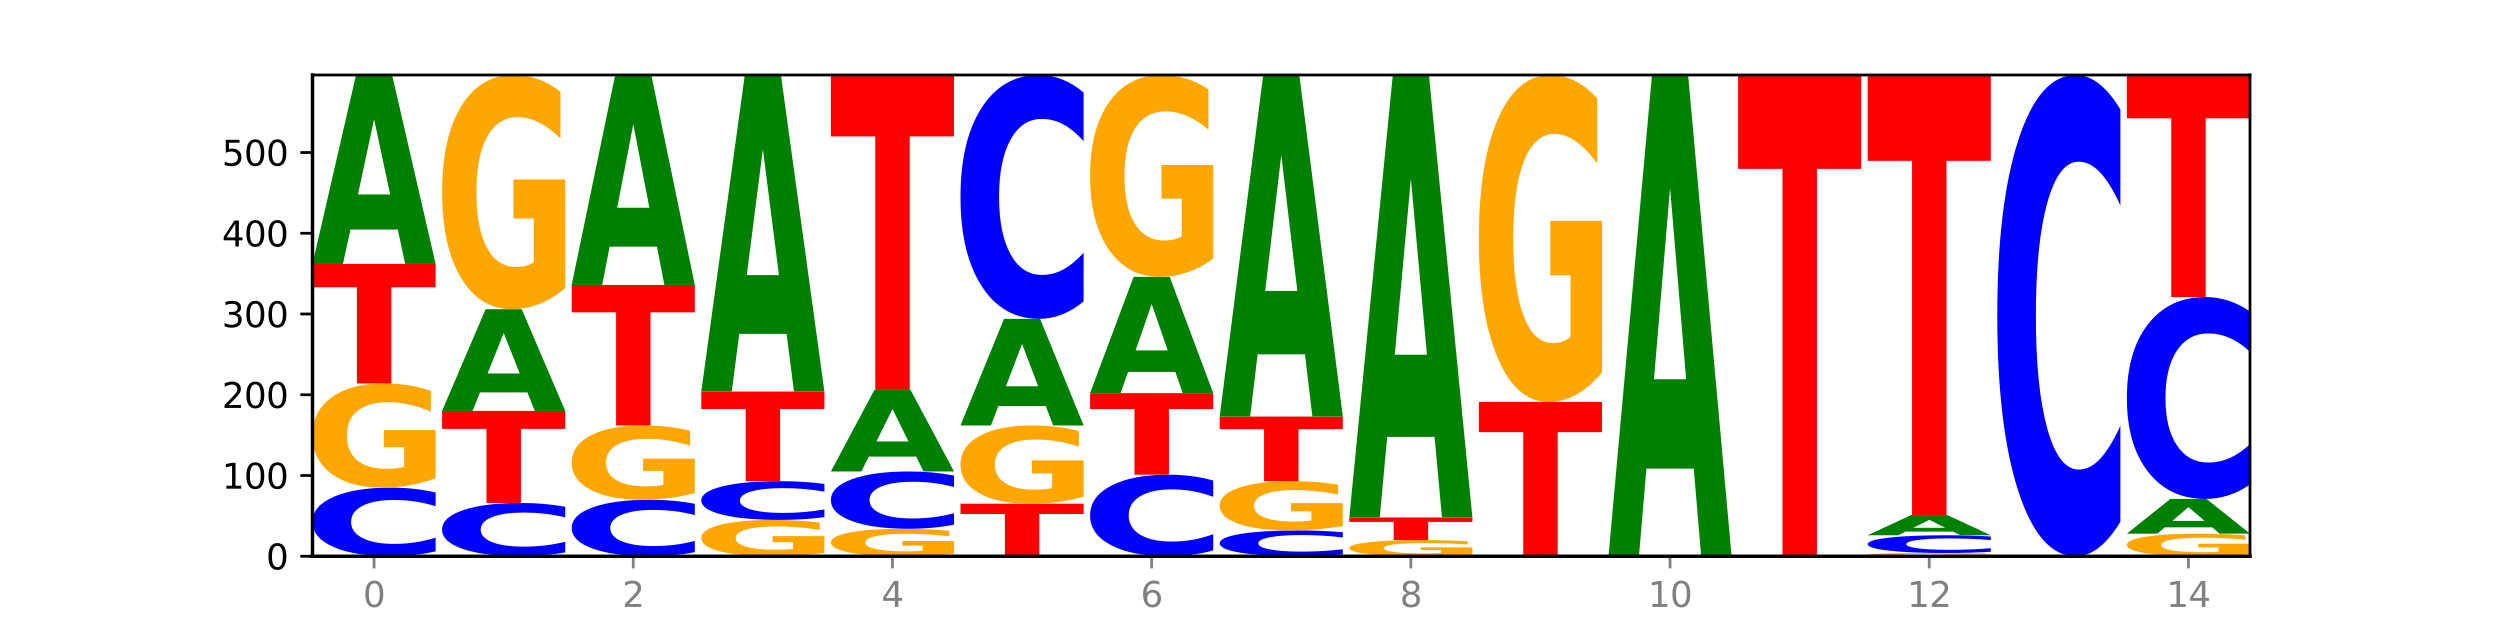 <?xml version="1.0" encoding="utf-8" standalone="no"?>
<!DOCTYPE svg PUBLIC "-//W3C//DTD SVG 1.1//EN"
  "http://www.w3.org/Graphics/SVG/1.1/DTD/svg11.dtd">
<svg xmlns:xlink="http://www.w3.org/1999/xlink" width="720pt" height="180pt" viewBox="0 0 720 180" xmlns="http://www.w3.org/2000/svg" version="1.1">
 <defs>
  <style type="text/css">*{stroke-linejoin: round; stroke-linecap: butt}</style>
 </defs>
 <g id="figure_1">
  <g id="patch_1">
   <path d="M 0 180 
L 720 180 
L 720 0 
L 0 0 
z
" style="fill: #ffffff"/>
  </g>
  <g id="axes_1">
   <g id="patch_2">
    <path d="M 90 160.2 
L 648 160.2 
L 648 21.6 
L 90 21.6 
z
" style="fill: #ffffff"/>
   </g>
   <g id="line2d_1">
    <path d="M 90 160.2 
L 648 160.2 
" clip-path="url(#pd633aee146)" style="fill: none; stroke: #000000; stroke-width: 0.5; stroke-linecap: square"/>
   </g>
   <g id="patch_3">
    <path d="M 125.458 158.783 
Q 122.492 159.485 119.285 159.841 
Q 116.078 160.2 112.585 160.2 
Q 102.168 160.2 96.084 157.538 
Q 90 154.876 90 150.323 
Q 90 145.754 96.084 143.095 
Q 102.168 140.433 112.585 140.433 
Q 116.078 140.433 119.285 140.793 
Q 122.492 141.148 125.458 141.85 
L 125.458 145.79 
Q 122.465 144.859 119.562 144.427 
Q 116.658 143.994 113.451 143.994 
Q 107.698 143.994 104.401 145.68 
Q 101.114 147.362 101.114 150.323 
Q 101.114 153.271 104.401 154.957 
Q 107.698 156.639 113.451 156.639 
Q 116.658 156.639 119.562 156.207 
Q 122.465 155.77 125.458 154.839 
L 125.458 158.783 
z
" clip-path="url(#pd633aee146)" style="fill: #0000ff"/>
   </g>
   <g id="patch_4">
    <path d="M 125.458 137.719 
Q 121.882 139.076 118.036 139.758 
Q 114.19 140.433 110.089 140.433 
Q 100.823 140.433 95.412 136.393 
Q 90 132.353 90 125.443 
Q 90 118.453 95.507 114.444 
Q 101.022 110.434 110.614 110.434 
Q 114.309 110.434 117.694 110.98 
Q 121.088 111.519 124.091 112.585 
L 124.091 118.565 
Q 120.992 117.195 117.925 116.52 
Q 114.857 115.838 111.774 115.838 
Q 106.068 115.838 102.977 118.329 
Q 99.886 120.814 99.886 125.443 
Q 99.886 130.029 102.866 132.532 
Q 105.846 135.03 111.329 135.03 
Q 112.823 135.03 114.102 134.887 
Q 115.382 134.738 116.399 134.428 
L 116.399 128.814 
L 110.558 128.814 
L 110.558 123.813 
L 125.458 123.813 
L 125.458 137.719 
z
" clip-path="url(#pd633aee146)" style="fill: #ffa600"/>
   </g>
   <g id="patch_5">
    <path d="M 90 76.017 
L 125.458 76.017 
L 125.458 82.729 
L 112.701 82.729 
L 112.701 110.434 
L 102.781 110.434 
L 102.781 82.729 
L 90 82.729 
L 90 76.017 
z
" clip-path="url(#pd633aee146)" style="fill: #ff0000"/>
   </g>
   <g id="patch_6">
    <path d="M 114.562 66.104 
L 100.925 66.104 
L 98.772 76.017 
L 90 76.017 
L 102.527 21.6 
L 112.931 21.6 
L 125.458 76.017 
L 116.693 76.017 
L 114.562 66.104 
z
M 103.1 56.004 
L 112.365 56.004 
L 107.74 34.359 
L 103.1 56.004 
z
" clip-path="url(#pd633aee146)" style="fill: #008000"/>
   </g>
   <g id="patch_7">
    <path d="M 162.783 159.1 
Q 159.817 159.645 156.609 159.921 
Q 153.402 160.2 149.909 160.2 
Q 139.492 160.2 133.408 158.133 
Q 127.324 156.066 127.324 152.531 
Q 127.324 148.983 133.408 146.919 
Q 139.492 144.852 149.909 144.852 
Q 153.402 144.852 156.609 145.131 
Q 159.817 145.407 162.783 145.952 
L 162.783 149.011 
Q 159.79 148.288 156.886 147.952 
Q 153.983 147.616 150.776 147.616 
Q 145.022 147.616 141.726 148.926 
Q 138.438 150.232 138.438 152.531 
Q 138.438 154.82 141.726 156.129 
Q 145.022 157.435 150.776 157.435 
Q 153.983 157.435 156.886 157.099 
Q 159.79 156.76 162.783 156.037 
L 162.783 159.1 
z
" clip-path="url(#pd633aee146)" style="fill: #0000ff"/>
   </g>
   <g id="patch_8">
    <path d="M 127.324 118.341 
L 162.783 118.341 
L 162.783 123.511 
L 150.026 123.511 
L 150.026 144.852 
L 140.106 144.852 
L 140.106 123.511 
L 127.324 123.511 
L 127.324 118.341 
z
" clip-path="url(#pd633aee146)" style="fill: #ff0000"/>
   </g>
   <g id="patch_9">
    <path d="M 151.886 113.003 
L 138.25 113.003 
L 136.097 118.341 
L 127.324 118.341 
L 139.852 89.04 
L 150.255 89.04 
L 162.783 118.341 
L 154.018 118.341 
L 151.886 113.003 
z
M 140.425 107.565 
L 149.69 107.565 
L 145.064 95.91 
L 140.425 107.565 
z
" clip-path="url(#pd633aee146)" style="fill: #008000"/>
   </g>
   <g id="patch_10">
    <path d="M 162.783 82.938 
Q 159.207 85.989 155.36 87.521 
Q 151.514 89.04 147.414 89.04 
Q 138.148 89.04 132.736 79.957 
Q 127.324 70.874 127.324 55.341 
Q 127.324 39.627 132.831 30.613 
Q 138.346 21.6 147.938 21.6 
Q 151.633 21.6 155.019 22.826 
Q 158.412 24.038 161.416 26.434 
L 161.416 39.877 
Q 158.317 36.799 155.249 35.28 
Q 152.182 33.748 149.098 33.748 
Q 143.393 33.748 140.301 39.348 
Q 137.21 44.934 137.21 55.341 
Q 137.21 65.65 140.19 71.278 
Q 143.17 76.892 148.653 76.892 
Q 150.147 76.892 151.427 76.571 
Q 152.706 76.237 153.723 75.541 
L 153.723 62.919 
L 147.883 62.919 
L 147.883 51.677 
L 162.783 51.677 
L 162.783 82.938 
z
" clip-path="url(#pd633aee146)" style="fill: #ffa600"/>
   </g>
   <g id="patch_11">
    <path d="M 200.107 159.033 
Q 197.141 159.612 193.934 159.904 
Q 190.727 160.2 187.233 160.2 
Q 176.817 160.2 170.733 158.008 
Q 164.649 155.815 164.649 152.066 
Q 164.649 148.303 170.733 146.114 
Q 176.817 143.921 187.233 143.921 
Q 190.727 143.921 193.934 144.217 
Q 197.141 144.51 200.107 145.088 
L 200.107 148.333 
Q 197.114 147.567 194.211 147.21 
Q 191.307 146.854 188.1 146.854 
Q 182.347 146.854 179.05 148.242 
Q 175.762 149.628 175.762 152.066 
Q 175.762 154.494 179.05 155.882 
Q 182.347 157.268 188.1 157.268 
Q 191.307 157.268 194.211 156.911 
Q 197.114 156.552 200.107 155.785 
L 200.107 159.033 
z
" clip-path="url(#pd633aee146)" style="fill: #0000ff"/>
   </g>
   <g id="patch_12">
    <path d="M 200.107 141.986 
Q 196.531 142.954 192.685 143.44 
Q 188.839 143.921 184.738 143.921 
Q 175.472 143.921 170.061 141.04 
Q 164.649 138.158 164.649 133.231 
Q 164.649 128.246 170.156 125.386 
Q 175.671 122.527 185.263 122.527 
Q 188.958 122.527 192.343 122.916 
Q 195.736 123.3 198.74 124.06 
L 198.74 128.325 
Q 195.641 127.348 192.574 126.867 
Q 189.506 126.381 186.423 126.381 
Q 180.717 126.381 177.626 128.157 
Q 174.535 129.929 174.535 133.231 
Q 174.535 136.501 177.515 138.287 
Q 180.495 140.068 185.978 140.068 
Q 187.472 140.068 188.751 139.966 
Q 190.031 139.86 191.048 139.639 
L 191.048 135.635 
L 185.207 135.635 
L 185.207 132.068 
L 200.107 132.068 
L 200.107 141.986 
z
" clip-path="url(#pd633aee146)" style="fill: #ffa600"/>
   </g>
   <g id="patch_13">
    <path d="M 164.649 82.063 
L 200.107 82.063 
L 200.107 89.955 
L 187.35 89.955 
L 187.35 122.527 
L 177.43 122.527 
L 177.43 89.955 
L 164.649 89.955 
L 164.649 82.063 
z
" clip-path="url(#pd633aee146)" style="fill: #ff0000"/>
   </g>
   <g id="patch_14">
    <path d="M 189.211 71.049 
L 175.574 71.049 
L 173.421 82.063 
L 164.649 82.063 
L 177.176 21.6 
L 187.58 21.6 
L 200.107 82.063 
L 191.342 82.063 
L 189.211 71.049 
z
M 177.749 59.827 
L 187.014 59.827 
L 182.389 35.776 
L 177.749 59.827 
z
" clip-path="url(#pd633aee146)" style="fill: #008000"/>
   </g>
   <g id="patch_15">
    <path d="M 237.431 159.253 
Q 233.855 159.727 230.009 159.964 
Q 226.163 160.2 222.063 160.2 
Q 212.797 160.2 207.385 158.791 
Q 201.973 157.381 201.973 154.971 
Q 201.973 152.532 207.48 151.134 
Q 212.995 149.735 222.587 149.735 
Q 226.282 149.735 229.668 149.925 
Q 233.061 150.114 236.065 150.485 
L 236.065 152.571 
Q 232.965 152.094 229.898 151.858 
Q 226.831 151.62 223.747 151.62 
Q 218.041 151.62 214.95 152.489 
Q 211.859 153.356 211.859 154.971 
Q 211.859 156.571 214.839 157.444 
Q 217.819 158.315 223.302 158.315 
Q 224.796 158.315 226.076 158.265 
Q 227.355 158.213 228.372 158.105 
L 228.372 156.147 
L 222.531 156.147 
L 222.531 154.402 
L 237.431 154.402 
L 237.431 159.253 
z
" clip-path="url(#pd633aee146)" style="fill: #ffa600"/>
   </g>
   <g id="patch_16">
    <path d="M 237.431 148.935 
Q 234.465 149.332 231.258 149.532 
Q 228.051 149.735 224.558 149.735 
Q 214.141 149.735 208.057 148.232 
Q 201.973 146.728 201.973 144.157 
Q 201.973 141.577 208.057 140.076 
Q 214.141 138.573 224.558 138.573 
Q 228.051 138.573 231.258 138.776 
Q 234.465 138.976 237.431 139.373 
L 237.431 141.598 
Q 234.439 141.072 231.535 140.828 
Q 228.632 140.583 225.424 140.583 
Q 219.671 140.583 216.375 141.536 
Q 213.087 142.486 213.087 144.157 
Q 213.087 145.822 216.375 146.775 
Q 219.671 147.725 225.424 147.725 
Q 228.632 147.725 231.535 147.48 
Q 234.439 147.233 237.431 146.708 
L 237.431 148.935 
z
" clip-path="url(#pd633aee146)" style="fill: #0000ff"/>
   </g>
   <g id="patch_17">
    <path d="M 201.973 112.76 
L 237.431 112.76 
L 237.431 117.794 
L 224.675 117.794 
L 224.675 138.573 
L 214.755 138.573 
L 214.755 117.794 
L 201.973 117.794 
L 201.973 112.76 
z
" clip-path="url(#pd633aee146)" style="fill: #ff0000"/>
   </g>
   <g id="patch_18">
    <path d="M 226.535 96.153 
L 212.899 96.153 
L 210.745 112.76 
L 201.973 112.76 
L 214.501 21.6 
L 224.904 21.6 
L 237.431 112.76 
L 228.667 112.76 
L 226.535 96.153 
z
M 215.073 79.234 
L 224.339 79.234 
L 219.713 42.973 
L 215.073 79.234 
z
" clip-path="url(#pd633aee146)" style="fill: #008000"/>
   </g>
   <g id="patch_19">
    <path d="M 274.756 159.485 
Q 271.18 159.842 267.334 160.022 
Q 263.487 160.2 259.387 160.2 
Q 250.121 160.2 244.709 159.135 
Q 239.298 158.07 239.298 156.249 
Q 239.298 154.407 244.805 153.35 
Q 250.32 152.293 259.911 152.293 
Q 263.607 152.293 266.992 152.437 
Q 270.385 152.579 273.389 152.86 
L 273.389 154.436 
Q 270.29 154.075 267.222 153.897 
Q 264.155 153.718 261.072 153.718 
Q 255.366 153.718 252.275 154.374 
Q 249.183 155.029 249.183 156.249 
Q 249.183 157.458 252.163 158.118 
Q 255.143 158.776 260.627 158.776 
Q 262.121 158.776 263.4 158.738 
Q 264.679 158.699 265.697 158.617 
L 265.697 157.138 
L 259.856 157.138 
L 259.856 155.82 
L 274.756 155.82 
L 274.756 159.485 
z
" clip-path="url(#pd633aee146)" style="fill: #ffa600"/>
   </g>
   <g id="patch_20">
    <path d="M 274.756 151.11 
Q 271.79 151.696 268.583 151.993 
Q 265.375 152.293 261.882 152.293 
Q 251.465 152.293 245.382 150.07 
Q 239.298 147.846 239.298 144.043 
Q 239.298 140.226 245.382 138.006 
Q 251.465 135.782 261.882 135.782 
Q 265.375 135.782 268.583 136.082 
Q 271.79 136.379 274.756 136.966 
L 274.756 140.257 
Q 271.763 139.479 268.86 139.118 
Q 265.956 138.756 262.749 138.756 
Q 256.995 138.756 253.699 140.165 
Q 250.411 141.57 250.411 144.043 
Q 250.411 146.505 253.699 147.914 
Q 256.995 149.319 262.749 149.319 
Q 265.956 149.319 268.86 148.958 
Q 271.763 148.593 274.756 147.815 
L 274.756 151.11 
z
" clip-path="url(#pd633aee146)" style="fill: #0000ff"/>
   </g>
   <g id="patch_21">
    <path d="M 263.86 131.504 
L 250.223 131.504 
L 248.07 135.782 
L 239.298 135.782 
L 251.825 112.295 
L 262.228 112.295 
L 274.756 135.782 
L 265.991 135.782 
L 263.86 131.504 
z
M 252.398 127.144 
L 261.663 127.144 
L 257.038 117.802 
L 252.398 127.144 
z
" clip-path="url(#pd633aee146)" style="fill: #008000"/>
   </g>
   <g id="patch_22">
    <path d="M 239.298 21.6 
L 274.756 21.6 
L 274.756 39.288 
L 261.999 39.288 
L 261.999 112.295 
L 252.079 112.295 
L 252.079 39.288 
L 239.298 39.288 
L 239.298 21.6 
z
" clip-path="url(#pd633aee146)" style="fill: #ff0000"/>
   </g>
   <g id="patch_23">
    <path d="M 276.622 145.084 
L 312.08 145.084 
L 312.08 148.032 
L 299.324 148.032 
L 299.324 160.2 
L 289.404 160.2 
L 289.404 148.032 
L 276.622 148.032 
L 276.622 145.084 
z
" clip-path="url(#pd633aee146)" style="fill: #ff0000"/>
   </g>
   <g id="patch_24">
    <path d="M 312.08 143.043 
Q 308.504 144.064 304.658 144.576 
Q 300.812 145.084 296.711 145.084 
Q 287.445 145.084 282.034 142.046 
Q 276.622 139.008 276.622 133.813 
Q 276.622 128.556 282.129 125.542 
Q 287.644 122.527 297.236 122.527 
Q 300.931 122.527 304.316 122.937 
Q 307.71 123.342 310.713 124.144 
L 310.713 128.64 
Q 307.614 127.611 304.547 127.103 
Q 301.479 126.59 298.396 126.59 
Q 292.69 126.59 289.599 128.463 
Q 286.508 130.332 286.508 133.813 
Q 286.508 137.261 289.488 139.143 
Q 292.468 141.021 297.951 141.021 
Q 299.445 141.021 300.724 140.914 
Q 302.004 140.802 303.021 140.569 
L 303.021 136.347 
L 297.18 136.347 
L 297.18 132.587 
L 312.08 132.587 
L 312.08 143.043 
z
" clip-path="url(#pd633aee146)" style="fill: #ffa600"/>
   </g>
   <g id="patch_25">
    <path d="M 301.184 116.935 
L 287.547 116.935 
L 285.394 122.527 
L 276.622 122.527 
L 289.15 91.83 
L 299.553 91.83 
L 312.08 122.527 
L 303.315 122.527 
L 301.184 116.935 
z
M 289.722 111.238 
L 298.987 111.238 
L 294.362 99.027 
L 289.722 111.238 
z
" clip-path="url(#pd633aee146)" style="fill: #008000"/>
   </g>
   <g id="patch_26">
    <path d="M 312.08 86.796 
Q 309.114 89.291 305.907 90.554 
Q 302.7 91.83 299.207 91.83 
Q 288.79 91.83 282.706 82.371 
Q 276.622 72.913 276.622 56.737 
Q 276.622 40.503 282.706 31.059 
Q 288.79 21.6 299.207 21.6 
Q 302.7 21.6 305.907 22.877 
Q 309.114 24.139 312.08 26.634 
L 312.08 40.634 
Q 309.087 37.326 306.184 35.788 
Q 303.28 34.25 300.073 34.25 
Q 294.32 34.25 291.023 40.242 
Q 287.736 46.219 287.736 56.737 
Q 287.736 67.211 291.023 73.203 
Q 294.32 79.18 300.073 79.18 
Q 303.28 79.18 306.184 77.642 
Q 309.087 76.09 312.08 72.782 
L 312.08 86.796 
z
" clip-path="url(#pd633aee146)" style="fill: #0000ff"/>
   </g>
   <g id="patch_27">
    <path d="M 349.405 158.516 
Q 346.439 159.351 343.231 159.773 
Q 340.024 160.2 336.531 160.2 
Q 326.114 160.2 320.03 157.037 
Q 313.946 153.873 313.946 148.463 
Q 313.946 143.034 320.03 139.876 
Q 326.114 136.712 336.531 136.712 
Q 340.024 136.712 343.231 137.139 
Q 346.439 137.561 349.405 138.396 
L 349.405 143.078 
Q 346.412 141.972 343.508 141.457 
Q 340.605 140.943 337.398 140.943 
Q 331.644 140.943 328.348 142.947 
Q 325.06 144.946 325.06 148.463 
Q 325.06 151.966 328.348 153.97 
Q 331.644 155.969 337.398 155.969 
Q 340.605 155.969 343.508 155.455 
Q 346.412 154.936 349.405 153.83 
L 349.405 158.516 
z
" clip-path="url(#pd633aee146)" style="fill: #0000ff"/>
   </g>
   <g id="patch_28">
    <path d="M 313.946 113.225 
L 349.405 113.225 
L 349.405 117.806 
L 336.648 117.806 
L 336.648 136.712 
L 326.728 136.712 
L 326.728 117.806 
L 313.946 117.806 
L 313.946 113.225 
z
" clip-path="url(#pd633aee146)" style="fill: #ff0000"/>
   </g>
   <g id="patch_29">
    <path d="M 338.508 107.124 
L 324.872 107.124 
L 322.719 113.225 
L 313.946 113.225 
L 326.474 79.738 
L 336.877 79.738 
L 349.405 113.225 
L 340.64 113.225 
L 338.508 107.124 
z
M 327.047 100.909 
L 336.312 100.909 
L 331.686 87.589 
L 327.047 100.909 
z
" clip-path="url(#pd633aee146)" style="fill: #008000"/>
   </g>
   <g id="patch_30">
    <path d="M 349.405 74.477 
Q 345.829 77.108 341.982 78.429 
Q 338.136 79.738 334.036 79.738 
Q 324.77 79.738 319.358 71.907 
Q 313.946 64.077 313.946 50.687 
Q 313.946 37.14 319.454 29.37 
Q 324.969 21.6 334.56 21.6 
Q 338.255 21.6 341.641 22.657 
Q 345.034 23.702 348.038 25.767 
L 348.038 37.356 
Q 344.939 34.702 341.871 33.393 
Q 338.804 32.072 335.72 32.072 
Q 330.015 32.072 326.923 36.9 
Q 323.832 41.716 323.832 50.687 
Q 323.832 59.574 326.812 64.426 
Q 329.792 69.265 335.275 69.265 
Q 336.769 69.265 338.049 68.989 
Q 339.328 68.701 340.345 68.1 
L 340.345 57.22 
L 334.505 57.22 
L 334.505 47.528 
L 349.405 47.528 
L 349.405 74.477 
z
" clip-path="url(#pd633aee146)" style="fill: #ffa600"/>
   </g>
   <g id="patch_31">
    <path d="M 386.729 159.667 
Q 383.763 159.931 380.556 160.065 
Q 377.349 160.2 373.856 160.2 
Q 363.439 160.2 357.355 159.198 
Q 351.271 158.195 351.271 156.482 
Q 351.271 154.761 357.355 153.761 
Q 363.439 152.758 373.856 152.758 
Q 377.349 152.758 380.556 152.894 
Q 383.763 153.027 386.729 153.292 
L 386.729 154.775 
Q 383.736 154.425 380.833 154.262 
Q 377.929 154.099 374.722 154.099 
Q 368.969 154.099 365.672 154.734 
Q 362.385 155.367 362.385 156.482 
Q 362.385 157.591 365.672 158.226 
Q 368.969 158.86 374.722 158.86 
Q 377.929 158.86 380.833 158.697 
Q 383.736 158.532 386.729 158.182 
L 386.729 159.667 
z
" clip-path="url(#pd633aee146)" style="fill: #0000ff"/>
   </g>
   <g id="patch_32">
    <path d="M 386.729 151.475 
Q 383.153 152.117 379.307 152.439 
Q 375.461 152.758 371.36 152.758 
Q 362.094 152.758 356.683 150.848 
Q 351.271 148.937 351.271 145.67 
Q 351.271 142.365 356.778 140.469 
Q 362.293 138.573 371.885 138.573 
Q 375.58 138.573 378.965 138.831 
Q 382.358 139.086 385.362 139.59 
L 385.362 142.417 
Q 382.263 141.77 379.196 141.45 
Q 376.128 141.128 373.045 141.128 
Q 367.339 141.128 364.248 142.306 
Q 361.157 143.481 361.157 145.67 
Q 361.157 147.838 364.137 149.022 
Q 367.117 150.203 372.6 150.203 
Q 374.094 150.203 375.373 150.136 
Q 376.653 150.065 377.67 149.919 
L 377.67 147.264 
L 371.829 147.264 
L 371.829 144.899 
L 386.729 144.899 
L 386.729 151.475 
z
" clip-path="url(#pd633aee146)" style="fill: #ffa600"/>
   </g>
   <g id="patch_33">
    <path d="M 351.271 119.969 
L 386.729 119.969 
L 386.729 123.597 
L 373.972 123.597 
L 373.972 138.573 
L 364.052 138.573 
L 364.052 123.597 
L 351.271 123.597 
L 351.271 119.969 
z
" clip-path="url(#pd633aee146)" style="fill: #ff0000"/>
   </g>
   <g id="patch_34">
    <path d="M 375.833 102.049 
L 362.196 102.049 
L 360.043 119.969 
L 351.271 119.969 
L 363.798 21.6 
L 374.202 21.6 
L 386.729 119.969 
L 377.964 119.969 
L 375.833 102.049 
z
M 364.371 83.792 
L 373.636 83.792 
L 369.011 44.664 
L 364.371 83.792 
z
" clip-path="url(#pd633aee146)" style="fill: #008000"/>
   </g>
   <g id="patch_35">
    <path d="M 424.054 159.779 
Q 420.477 159.99 416.631 160.095 
Q 412.785 160.2 408.685 160.2 
Q 399.419 160.2 394.007 159.574 
Q 388.595 158.947 388.595 157.876 
Q 388.595 156.792 394.102 156.171 
Q 399.617 155.549 409.209 155.549 
Q 412.904 155.549 416.29 155.634 
Q 419.683 155.717 422.687 155.882 
L 422.687 156.81 
Q 419.587 156.597 416.52 156.492 
Q 413.453 156.387 410.369 156.387 
Q 404.664 156.387 401.572 156.773 
Q 398.481 157.158 398.481 157.876 
Q 398.481 158.587 401.461 158.975 
Q 404.441 159.362 409.924 159.362 
Q 411.418 159.362 412.698 159.34 
Q 413.977 159.317 414.994 159.269 
L 414.994 158.399 
L 409.153 158.399 
L 409.153 157.623 
L 424.054 157.623 
L 424.054 159.779 
z
" clip-path="url(#pd633aee146)" style="fill: #ffa600"/>
   </g>
   <g id="patch_36">
    <path d="M 388.595 149.038 
L 424.054 149.038 
L 424.054 150.307 
L 411.297 150.307 
L 411.297 155.549 
L 401.377 155.549 
L 401.377 150.307 
L 388.595 150.307 
L 388.595 149.038 
z
" clip-path="url(#pd633aee146)" style="fill: #ff0000"/>
   </g>
   <g id="patch_37">
    <path d="M 413.157 125.822 
L 399.521 125.822 
L 397.367 149.038 
L 388.595 149.038 
L 401.123 21.6 
L 411.526 21.6 
L 424.054 149.038 
L 415.289 149.038 
L 413.157 125.822 
z
M 401.695 102.17 
L 410.961 102.17 
L 406.335 51.479 
L 401.695 102.17 
z
" clip-path="url(#pd633aee146)" style="fill: #008000"/>
   </g>
   <g id="patch_38">
    <path d="M 425.92 115.783 
L 461.378 115.783 
L 461.378 124.445 
L 448.621 124.445 
L 448.621 160.2 
L 438.701 160.2 
L 438.701 124.445 
L 425.92 124.445 
L 425.92 115.783 
z
" clip-path="url(#pd633aee146)" style="fill: #ff0000"/>
   </g>
   <g id="patch_39">
    <path d="M 461.378 107.261 
Q 457.802 111.522 453.956 113.662 
Q 450.11 115.783 446.009 115.783 
Q 436.743 115.783 431.331 103.098 
Q 425.92 90.413 425.92 68.721 
Q 425.92 46.775 431.427 34.188 
Q 436.942 21.6 446.533 21.6 
Q 450.229 21.6 453.614 23.312 
Q 457.007 25.005 460.011 28.351 
L 460.011 47.125 
Q 456.912 42.826 453.844 40.705 
Q 450.777 38.565 447.694 38.565 
Q 441.988 38.565 438.897 46.386 
Q 435.805 54.188 435.805 68.721 
Q 435.805 83.118 438.785 90.977 
Q 441.765 98.818 447.249 98.818 
Q 448.743 98.818 450.022 98.37 
Q 451.302 97.904 452.319 96.931 
L 452.319 79.304 
L 446.478 79.304 
L 446.478 63.604 
L 461.378 63.604 
L 461.378 107.261 
z
" clip-path="url(#pd633aee146)" style="fill: #ffa600"/>
   </g>
   <g id="patch_40">
    <path d="M 487.806 134.951 
L 474.169 134.951 
L 472.016 160.2 
L 463.244 160.2 
L 475.772 21.6 
L 486.175 21.6 
L 498.702 160.2 
L 489.937 160.2 
L 487.806 134.951 
z
M 476.344 109.228 
L 485.609 109.228 
L 480.984 54.096 
L 476.344 109.228 
z
" clip-path="url(#pd633aee146)" style="fill: #008000"/>
   </g>
   <g id="patch_41">
    <path d="M 500.569 21.6 
L 536.027 21.6 
L 536.027 48.631 
L 523.27 48.631 
L 523.27 160.2 
L 513.35 160.2 
L 513.35 48.631 
L 500.569 48.631 
L 500.569 21.6 
z
" clip-path="url(#pd633aee146)" style="fill: #ff0000"/>
   </g>
   <g id="patch_42">
    <path d="M 573.351 160.116 
Q 569.775 160.158 565.929 160.179 
Q 562.083 160.2 557.982 160.2 
Q 548.716 160.2 543.305 160.075 
Q 537.893 159.949 537.893 159.735 
Q 537.893 159.518 543.4 159.394 
Q 548.915 159.27 558.507 159.27 
Q 562.202 159.27 565.587 159.287 
Q 568.98 159.303 571.984 159.336 
L 571.984 159.522 
Q 568.885 159.479 565.818 159.458 
Q 562.75 159.437 559.667 159.437 
Q 553.961 159.437 550.87 159.515 
Q 547.779 159.592 547.779 159.735 
Q 547.779 159.877 550.759 159.955 
Q 553.739 160.032 559.222 160.032 
Q 560.716 160.032 561.995 160.028 
Q 563.275 160.023 564.292 160.014 
L 564.292 159.84 
L 558.451 159.84 
L 558.451 159.685 
L 573.351 159.685 
L 573.351 160.116 
z
" clip-path="url(#pd633aee146)" style="fill: #ffa600"/>
   </g>
   <g id="patch_43">
    <path d="M 573.351 158.903 
Q 570.385 159.085 567.178 159.177 
Q 563.971 159.27 560.478 159.27 
Q 550.061 159.27 543.977 158.581 
Q 537.893 157.892 537.893 156.713 
Q 537.893 155.531 543.977 154.843 
Q 550.061 154.154 560.478 154.154 
Q 563.971 154.154 567.178 154.247 
Q 570.385 154.339 573.351 154.52 
L 573.351 155.54 
Q 570.358 155.299 567.455 155.187 
Q 564.551 155.075 561.344 155.075 
Q 555.591 155.075 552.294 155.512 
Q 549.007 155.947 549.007 156.713 
Q 549.007 157.476 552.294 157.913 
Q 555.591 158.348 561.344 158.348 
Q 564.551 158.348 567.455 158.236 
Q 570.358 158.123 573.351 157.882 
L 573.351 158.903 
z
" clip-path="url(#pd633aee146)" style="fill: #0000ff"/>
   </g>
   <g id="patch_44">
    <path d="M 562.455 153.095 
L 548.818 153.095 
L 546.665 154.154 
L 537.893 154.154 
L 550.42 148.34 
L 560.824 148.34 
L 573.351 154.154 
L 564.586 154.154 
L 562.455 153.095 
z
M 550.993 152.016 
L 560.258 152.016 
L 555.633 149.703 
L 550.993 152.016 
z
" clip-path="url(#pd633aee146)" style="fill: #008000"/>
   </g>
   <g id="patch_45">
    <path d="M 537.893 21.6 
L 573.351 21.6 
L 573.351 46.318 
L 560.594 46.318 
L 560.594 148.34 
L 550.674 148.34 
L 550.674 46.318 
L 537.893 46.318 
L 537.893 21.6 
z
" clip-path="url(#pd633aee146)" style="fill: #ff0000"/>
   </g>
   <g id="patch_46">
    <path d="M 610.676 150.265 
Q 607.71 155.19 604.502 157.681 
Q 601.295 160.2 597.802 160.2 
Q 587.385 160.2 581.301 141.533 
Q 575.217 122.866 575.217 90.943 
Q 575.217 58.905 581.301 40.267 
Q 587.385 21.6 597.802 21.6 
Q 601.295 21.6 604.502 24.119 
Q 607.71 26.61 610.676 31.535 
L 610.676 59.163 
Q 607.683 52.635 604.779 49.601 
Q 601.876 46.566 598.669 46.566 
Q 592.915 46.566 589.619 58.39 
Q 586.331 70.186 586.331 90.943 
Q 586.331 111.614 589.619 123.439 
Q 592.915 135.234 598.669 135.234 
Q 601.876 135.234 604.779 132.199 
Q 607.683 129.136 610.676 122.608 
L 610.676 150.265 
z
" clip-path="url(#pd633aee146)" style="fill: #0000ff"/>
   </g>
   <g id="patch_47">
    <path d="M 648 159.611 
Q 644.424 159.905 640.578 160.053 
Q 636.732 160.2 632.631 160.2 
Q 623.365 160.2 617.954 159.323 
Q 612.542 158.446 612.542 156.946 
Q 612.542 155.429 618.049 154.559 
Q 623.564 153.689 633.156 153.689 
Q 636.851 153.689 640.236 153.807 
Q 643.629 153.924 646.633 154.155 
L 646.633 155.453 
Q 643.534 155.156 640.467 155.009 
Q 637.399 154.861 634.316 154.861 
Q 628.61 154.861 625.519 155.402 
Q 622.428 155.942 622.428 156.946 
Q 622.428 157.942 625.408 158.485 
Q 628.388 159.027 633.871 159.027 
Q 635.365 159.027 636.644 158.996 
Q 637.924 158.964 638.941 158.897 
L 638.941 157.678 
L 633.1 157.678 
L 633.1 156.593 
L 648 156.593 
L 648 159.611 
z
" clip-path="url(#pd633aee146)" style="fill: #ffa600"/>
   </g>
   <g id="patch_48">
    <path d="M 637.104 151.867 
L 623.467 151.867 
L 621.314 153.689 
L 612.542 153.689 
L 625.069 143.689 
L 635.473 143.689 
L 648 153.689 
L 639.235 153.689 
L 637.104 151.867 
z
M 625.642 150.011 
L 634.907 150.011 
L 630.282 146.033 
L 625.642 150.011 
z
" clip-path="url(#pd633aee146)" style="fill: #008000"/>
   </g>
   <g id="patch_49">
    <path d="M 648 139.522 
Q 645.034 141.587 641.827 142.632 
Q 638.62 143.689 635.126 143.689 
Q 624.71 143.689 618.626 135.859 
Q 612.542 128.029 612.542 114.638 
Q 612.542 101.2 618.626 93.381 
Q 624.71 85.551 635.126 85.551 
Q 638.62 85.551 641.827 86.608 
Q 645.034 87.653 648 89.719 
L 648 101.308 
Q 645.007 98.57 642.104 97.297 
Q 639.2 96.024 635.993 96.024 
Q 630.24 96.024 626.943 100.983 
Q 623.655 105.931 623.655 114.638 
Q 623.655 123.309 626.943 128.269 
Q 630.24 133.217 635.993 133.217 
Q 639.2 133.217 642.104 131.944 
Q 645.007 130.659 648 127.921 
L 648 139.522 
z
" clip-path="url(#pd633aee146)" style="fill: #0000ff"/>
   </g>
   <g id="patch_50">
    <path d="M 612.542 21.6 
L 648 21.6 
L 648 34.072 
L 635.243 34.072 
L 635.243 85.551 
L 625.323 85.551 
L 625.323 34.072 
L 612.542 34.072 
L 612.542 21.6 
z
" clip-path="url(#pd633aee146)" style="fill: #ff0000"/>
   </g>
   <g id="matplotlib.axis_1">
    <g id="xtick_1">
     <g id="line2d_2">
      <defs>
       <path id="mc4bc98c3af" d="M 0 0 
L 0 3.5 
" style="stroke: #808080; stroke-width: 0.8"/>
      </defs>
      <g>
       <use xlink:href="#mc4bc98c3af" x="107.729" y="160.2" style="fill: #808080; stroke: #808080; stroke-width: 0.8"/>
      </g>
     </g>
     <g id="text_1">
      <!-- 0 -->
      <g style="fill: #808080" transform="translate(104.548 174.798) scale(0.1 -0.1)">
       <defs>
        <path id="DejaVuSans-30" d="M 2034 4250 
Q 1547 4250 1301 3770 
Q 1056 3291 1056 2328 
Q 1056 1369 1301 889 
Q 1547 409 2034 409 
Q 2525 409 2770 889 
Q 3016 1369 3016 2328 
Q 3016 3291 2770 3770 
Q 2525 4250 2034 4250 
z
M 2034 4750 
Q 2819 4750 3233 4129 
Q 3647 3509 3647 2328 
Q 3647 1150 3233 529 
Q 2819 -91 2034 -91 
Q 1250 -91 836 529 
Q 422 1150 422 2328 
Q 422 3509 836 4129 
Q 1250 4750 2034 4750 
z
" transform="scale(0.016)"/>
       </defs>
       <use xlink:href="#DejaVuSans-30"/>
      </g>
     </g>
    </g>
    <g id="xtick_2">
     <g id="line2d_3">
      <g>
       <use xlink:href="#mc4bc98c3af" x="182.378" y="160.2" style="fill: #808080; stroke: #808080; stroke-width: 0.8"/>
      </g>
     </g>
     <g id="text_2">
      <!-- 2 -->
      <g style="fill: #808080" transform="translate(179.197 174.798) scale(0.1 -0.1)">
       <defs>
        <path id="DejaVuSans-32" d="M 1228 531 
L 3431 531 
L 3431 0 
L 469 0 
L 469 531 
Q 828 903 1448 1529 
Q 2069 2156 2228 2338 
Q 2531 2678 2651 2914 
Q 2772 3150 2772 3378 
Q 2772 3750 2511 3984 
Q 2250 4219 1831 4219 
Q 1534 4219 1204 4116 
Q 875 4013 500 3803 
L 500 4441 
Q 881 4594 1212 4672 
Q 1544 4750 1819 4750 
Q 2544 4750 2975 4387 
Q 3406 4025 3406 3419 
Q 3406 3131 3298 2873 
Q 3191 2616 2906 2266 
Q 2828 2175 2409 1742 
Q 1991 1309 1228 531 
z
" transform="scale(0.016)"/>
       </defs>
       <use xlink:href="#DejaVuSans-32"/>
      </g>
     </g>
    </g>
    <g id="xtick_3">
     <g id="line2d_4">
      <g>
       <use xlink:href="#mc4bc98c3af" x="257.027" y="160.2" style="fill: #808080; stroke: #808080; stroke-width: 0.8"/>
      </g>
     </g>
     <g id="text_3">
      <!-- 4 -->
      <g style="fill: #808080" transform="translate(253.846 174.798) scale(0.1 -0.1)">
       <defs>
        <path id="DejaVuSans-34" d="M 2419 4116 
L 825 1625 
L 2419 1625 
L 2419 4116 
z
M 2253 4666 
L 3047 4666 
L 3047 1625 
L 3713 1625 
L 3713 1100 
L 3047 1100 
L 3047 0 
L 2419 0 
L 2419 1100 
L 313 1100 
L 313 1709 
L 2253 4666 
z
" transform="scale(0.016)"/>
       </defs>
       <use xlink:href="#DejaVuSans-34"/>
      </g>
     </g>
    </g>
    <g id="xtick_4">
     <g id="line2d_5">
      <g>
       <use xlink:href="#mc4bc98c3af" x="331.676" y="160.2" style="fill: #808080; stroke: #808080; stroke-width: 0.8"/>
      </g>
     </g>
     <g id="text_4">
      <!-- 6 -->
      <g style="fill: #808080" transform="translate(328.494 174.798) scale(0.1 -0.1)">
       <defs>
        <path id="DejaVuSans-36" d="M 2113 2584 
Q 1688 2584 1439 2293 
Q 1191 2003 1191 1497 
Q 1191 994 1439 701 
Q 1688 409 2113 409 
Q 2538 409 2786 701 
Q 3034 994 3034 1497 
Q 3034 2003 2786 2293 
Q 2538 2584 2113 2584 
z
M 3366 4563 
L 3366 3988 
Q 3128 4100 2886 4159 
Q 2644 4219 2406 4219 
Q 1781 4219 1451 3797 
Q 1122 3375 1075 2522 
Q 1259 2794 1537 2939 
Q 1816 3084 2150 3084 
Q 2853 3084 3261 2657 
Q 3669 2231 3669 1497 
Q 3669 778 3244 343 
Q 2819 -91 2113 -91 
Q 1303 -91 875 529 
Q 447 1150 447 2328 
Q 447 3434 972 4092 
Q 1497 4750 2381 4750 
Q 2619 4750 2861 4703 
Q 3103 4656 3366 4563 
z
" transform="scale(0.016)"/>
       </defs>
       <use xlink:href="#DejaVuSans-36"/>
      </g>
     </g>
    </g>
    <g id="xtick_5">
     <g id="line2d_6">
      <g>
       <use xlink:href="#mc4bc98c3af" x="406.324" y="160.2" style="fill: #808080; stroke: #808080; stroke-width: 0.8"/>
      </g>
     </g>
     <g id="text_5">
      <!-- 8 -->
      <g style="fill: #808080" transform="translate(403.143 174.798) scale(0.1 -0.1)">
       <defs>
        <path id="DejaVuSans-38" d="M 2034 2216 
Q 1584 2216 1326 1975 
Q 1069 1734 1069 1313 
Q 1069 891 1326 650 
Q 1584 409 2034 409 
Q 2484 409 2743 651 
Q 3003 894 3003 1313 
Q 3003 1734 2745 1975 
Q 2488 2216 2034 2216 
z
M 1403 2484 
Q 997 2584 770 2862 
Q 544 3141 544 3541 
Q 544 4100 942 4425 
Q 1341 4750 2034 4750 
Q 2731 4750 3128 4425 
Q 3525 4100 3525 3541 
Q 3525 3141 3298 2862 
Q 3072 2584 2669 2484 
Q 3125 2378 3379 2068 
Q 3634 1759 3634 1313 
Q 3634 634 3220 271 
Q 2806 -91 2034 -91 
Q 1263 -91 848 271 
Q 434 634 434 1313 
Q 434 1759 690 2068 
Q 947 2378 1403 2484 
z
M 1172 3481 
Q 1172 3119 1398 2916 
Q 1625 2713 2034 2713 
Q 2441 2713 2670 2916 
Q 2900 3119 2900 3481 
Q 2900 3844 2670 4047 
Q 2441 4250 2034 4250 
Q 1625 4250 1398 4047 
Q 1172 3844 1172 3481 
z
" transform="scale(0.016)"/>
       </defs>
       <use xlink:href="#DejaVuSans-38"/>
      </g>
     </g>
    </g>
    <g id="xtick_6">
     <g id="line2d_7">
      <g>
       <use xlink:href="#mc4bc98c3af" x="480.973" y="160.2" style="fill: #808080; stroke: #808080; stroke-width: 0.8"/>
      </g>
     </g>
     <g id="text_6">
      <!-- 10 -->
      <g style="fill: #808080" transform="translate(474.611 174.798) scale(0.1 -0.1)">
       <defs>
        <path id="DejaVuSans-31" d="M 794 531 
L 1825 531 
L 1825 4091 
L 703 3866 
L 703 4441 
L 1819 4666 
L 2450 4666 
L 2450 531 
L 3481 531 
L 3481 0 
L 794 0 
L 794 531 
z
" transform="scale(0.016)"/>
       </defs>
       <use xlink:href="#DejaVuSans-31"/>
       <use xlink:href="#DejaVuSans-30" x="63.623"/>
      </g>
     </g>
    </g>
    <g id="xtick_7">
     <g id="line2d_8">
      <g>
       <use xlink:href="#mc4bc98c3af" x="555.622" y="160.2" style="fill: #808080; stroke: #808080; stroke-width: 0.8"/>
      </g>
     </g>
     <g id="text_7">
      <!-- 12 -->
      <g style="fill: #808080" transform="translate(549.26 174.798) scale(0.1 -0.1)">
       <use xlink:href="#DejaVuSans-31"/>
       <use xlink:href="#DejaVuSans-32" x="63.623"/>
      </g>
     </g>
    </g>
    <g id="xtick_8">
     <g id="line2d_9">
      <g>
       <use xlink:href="#mc4bc98c3af" x="630.271" y="160.2" style="fill: #808080; stroke: #808080; stroke-width: 0.8"/>
      </g>
     </g>
     <g id="text_8">
      <!-- 14 -->
      <g style="fill: #808080" transform="translate(623.908 174.798) scale(0.1 -0.1)">
       <use xlink:href="#DejaVuSans-31"/>
       <use xlink:href="#DejaVuSans-34" x="63.623"/>
      </g>
     </g>
    </g>
   </g>
   <g id="matplotlib.axis_2">
    <g id="ytick_1">
     <g id="line2d_10">
      <defs>
       <path id="m3b0c696f8c" d="M 0 0 
L -3.5 0 
" style="stroke: #000000; stroke-width: 0.8"/>
      </defs>
      <g>
       <use xlink:href="#m3b0c696f8c" x="90" y="160.2" style="stroke: #000000; stroke-width: 0.8"/>
      </g>
     </g>
     <g id="text_9">
      <!-- 0 -->
      <g transform="translate(76.638 163.999) scale(0.1 -0.1)">
       <use xlink:href="#DejaVuSans-30"/>
      </g>
     </g>
    </g>
    <g id="ytick_2">
     <g id="line2d_11">
      <g>
       <use xlink:href="#m3b0c696f8c" x="90" y="136.945" style="stroke: #000000; stroke-width: 0.8"/>
      </g>
     </g>
     <g id="text_10">
      <!-- 100 -->
      <g transform="translate(63.913 140.744) scale(0.1 -0.1)">
       <use xlink:href="#DejaVuSans-31"/>
       <use xlink:href="#DejaVuSans-30" x="63.623"/>
       <use xlink:href="#DejaVuSans-30" x="127.246"/>
      </g>
     </g>
    </g>
    <g id="ytick_3">
     <g id="line2d_12">
      <g>
       <use xlink:href="#m3b0c696f8c" x="90" y="113.69" style="stroke: #000000; stroke-width: 0.8"/>
      </g>
     </g>
     <g id="text_11">
      <!-- 200 -->
      <g transform="translate(63.913 117.489) scale(0.1 -0.1)">
       <use xlink:href="#DejaVuSans-32"/>
       <use xlink:href="#DejaVuSans-30" x="63.623"/>
       <use xlink:href="#DejaVuSans-30" x="127.246"/>
      </g>
     </g>
    </g>
    <g id="ytick_4">
     <g id="line2d_13">
      <g>
       <use xlink:href="#m3b0c696f8c" x="90" y="90.435" style="stroke: #000000; stroke-width: 0.8"/>
      </g>
     </g>
     <g id="text_12">
      <!-- 300 -->
      <g transform="translate(63.913 94.234) scale(0.1 -0.1)">
       <defs>
        <path id="DejaVuSans-33" d="M 2597 2516 
Q 3050 2419 3304 2112 
Q 3559 1806 3559 1356 
Q 3559 666 3084 287 
Q 2609 -91 1734 -91 
Q 1441 -91 1130 -33 
Q 819 25 488 141 
L 488 750 
Q 750 597 1062 519 
Q 1375 441 1716 441 
Q 2309 441 2620 675 
Q 2931 909 2931 1356 
Q 2931 1769 2642 2001 
Q 2353 2234 1838 2234 
L 1294 2234 
L 1294 2753 
L 1863 2753 
Q 2328 2753 2575 2939 
Q 2822 3125 2822 3475 
Q 2822 3834 2567 4026 
Q 2313 4219 1838 4219 
Q 1578 4219 1281 4162 
Q 984 4106 628 3988 
L 628 4550 
Q 988 4650 1302 4700 
Q 1616 4750 1894 4750 
Q 2613 4750 3031 4423 
Q 3450 4097 3450 3541 
Q 3450 3153 3228 2886 
Q 3006 2619 2597 2516 
z
" transform="scale(0.016)"/>
       </defs>
       <use xlink:href="#DejaVuSans-33"/>
       <use xlink:href="#DejaVuSans-30" x="63.623"/>
       <use xlink:href="#DejaVuSans-30" x="127.246"/>
      </g>
     </g>
    </g>
    <g id="ytick_5">
     <g id="line2d_14">
      <g>
       <use xlink:href="#m3b0c696f8c" x="90" y="67.18" style="stroke: #000000; stroke-width: 0.8"/>
      </g>
     </g>
     <g id="text_13">
      <!-- 400 -->
      <g transform="translate(63.913 70.979) scale(0.1 -0.1)">
       <use xlink:href="#DejaVuSans-34"/>
       <use xlink:href="#DejaVuSans-30" x="63.623"/>
       <use xlink:href="#DejaVuSans-30" x="127.246"/>
      </g>
     </g>
    </g>
    <g id="ytick_6">
     <g id="line2d_15">
      <g>
       <use xlink:href="#m3b0c696f8c" x="90" y="43.925" style="stroke: #000000; stroke-width: 0.8"/>
      </g>
     </g>
     <g id="text_14">
      <!-- 500 -->
      <g transform="translate(63.913 47.724) scale(0.1 -0.1)">
       <defs>
        <path id="DejaVuSans-35" d="M 691 4666 
L 3169 4666 
L 3169 4134 
L 1269 4134 
L 1269 2991 
Q 1406 3038 1543 3061 
Q 1681 3084 1819 3084 
Q 2600 3084 3056 2656 
Q 3513 2228 3513 1497 
Q 3513 744 3044 326 
Q 2575 -91 1722 -91 
Q 1428 -91 1123 -41 
Q 819 9 494 109 
L 494 744 
Q 775 591 1075 516 
Q 1375 441 1709 441 
Q 2250 441 2565 725 
Q 2881 1009 2881 1497 
Q 2881 1984 2565 2268 
Q 2250 2553 1709 2553 
Q 1456 2553 1204 2497 
Q 953 2441 691 2322 
L 691 4666 
z
" transform="scale(0.016)"/>
       </defs>
       <use xlink:href="#DejaVuSans-35"/>
       <use xlink:href="#DejaVuSans-30" x="63.623"/>
       <use xlink:href="#DejaVuSans-30" x="127.246"/>
      </g>
     </g>
    </g>
   </g>
   <g id="patch_51">
    <path d="M 90 160.2 
L 90 21.6 
" style="fill: none; stroke: #000000; stroke-linejoin: miter; stroke-linecap: square"/>
   </g>
   <g id="patch_52">
    <path d="M 648 160.2 
L 648 21.6 
" style="fill: none; stroke: #000000; stroke-width: 0.8; stroke-linejoin: miter; stroke-linecap: square"/>
   </g>
   <g id="patch_53">
    <path d="M 90 160.2 
L 648 160.2 
" style="fill: none; stroke: #000000; stroke-linejoin: miter; stroke-linecap: square"/>
   </g>
   <g id="patch_54">
    <path d="M 90 21.6 
L 648 21.6 
" style="fill: none; stroke: #000000; stroke-width: 0.8; stroke-linejoin: miter; stroke-linecap: square"/>
   </g>
  </g>
 </g>
 <defs>
  <clipPath id="pd633aee146">
   <rect x="90" y="21.6" width="558" height="138.6"/>
  </clipPath>
 </defs>
</svg>
